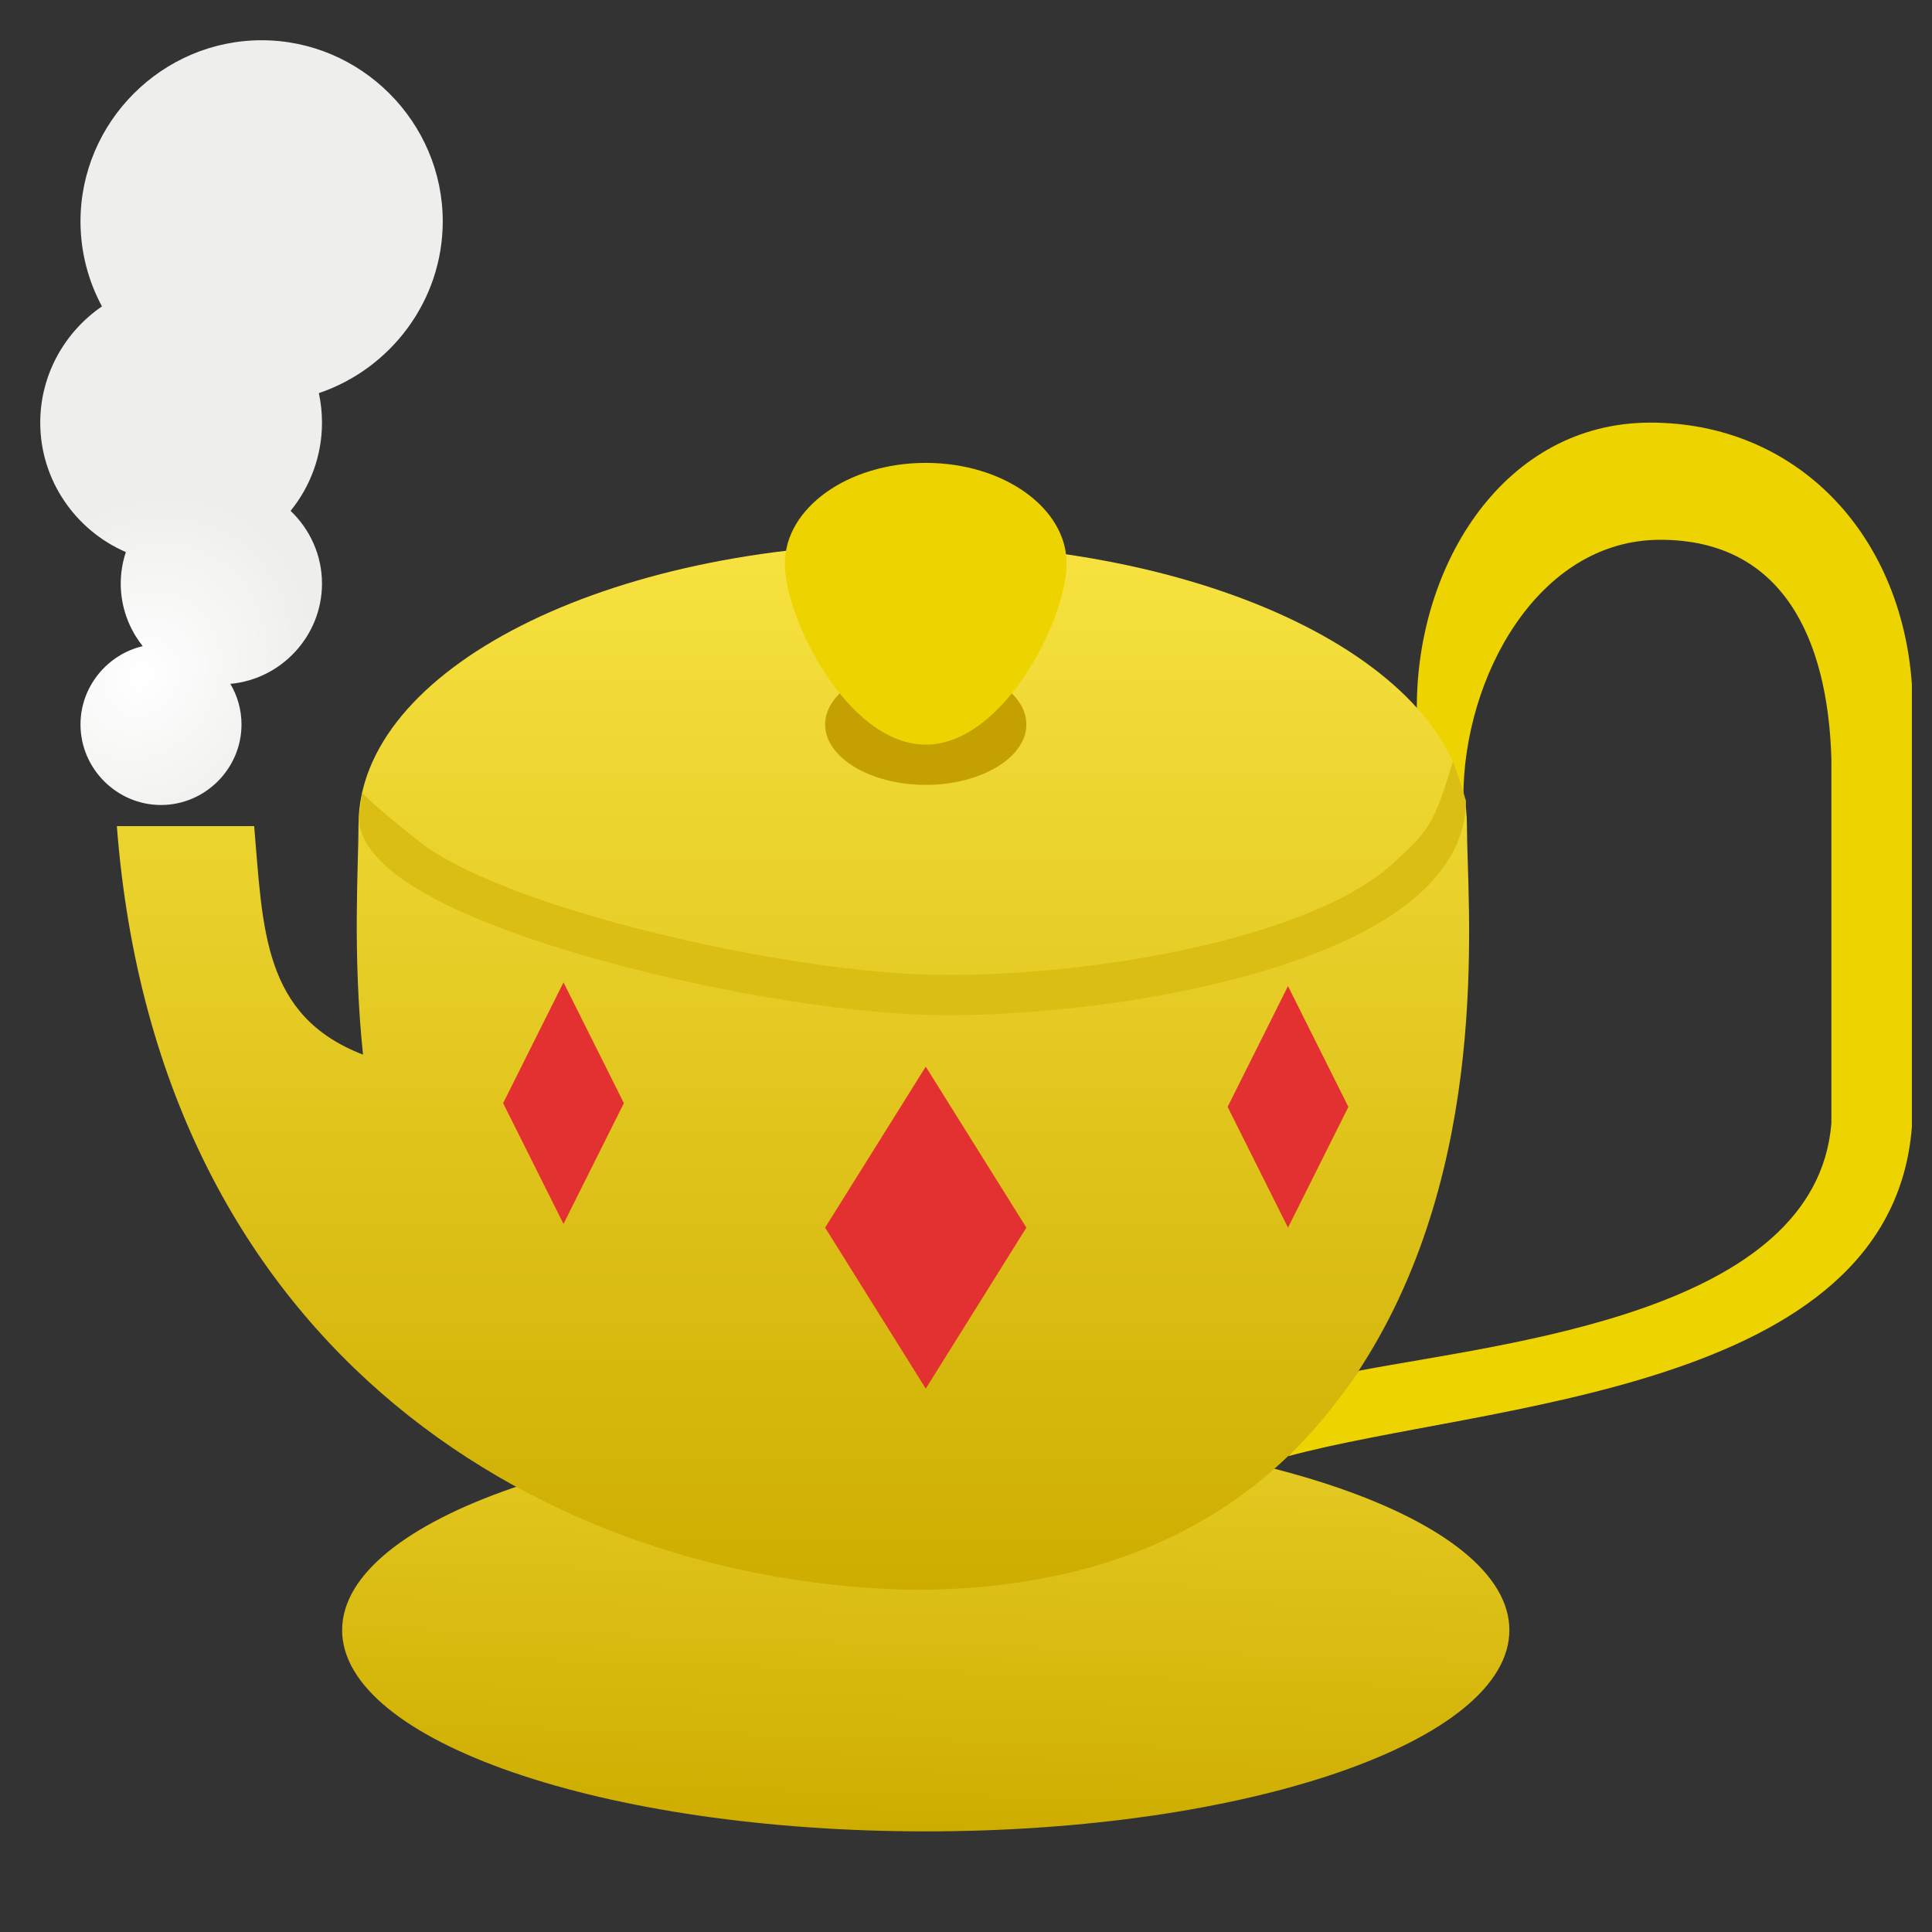 <svg clip-rule="evenodd" fill-rule="evenodd" stroke-linejoin="round" stroke-miterlimit="2" viewBox="0 0 48 48" xmlns="http://www.w3.org/2000/svg" xmlns:xlink="http://www.w3.org/1999/xlink">
 <rect x="0" y="0" width="48" height="48" fill="#333333" stroke="none"/>
 <linearGradient id="a">
  <stop stop-color="#cead00" offset="0"/>
  <stop stop-color="#fae645" offset="1"/>
 </linearGradient>
 <linearGradient id="b" x2="1" gradientTransform="matrix(.653 -19.062 42.779 1.465 25.847 45.562)" gradientUnits="userSpaceOnUse" xlink:href="#a"/>
 <linearGradient id="c" x2="1" gradientTransform="matrix(0 -28.16 28.16 0 23 39.66)" gradientUnits="userSpaceOnUse" xlink:href="#a"/>
 <radialGradient id="d" cx="0" cy="0" r="1" gradientTransform="matrix(1.612 3.87 -4 2.4 3.5 16.8)" gradientUnits="userSpaceOnUse">
  <stop stop-color="#ffffff" offset="0"/>
  <stop stop-color="#eeeeec" offset="1"/>
 </radialGradient>
 <path d="m37.5 40.5c0 2.76-6.496 5-14.5 5s-14.5-2.24-14.5-5 6.496-5 14.5-5 14.5 2.24 14.5 5z" fill="url(#b)"/>
 <path d="m41 10.5c-3.601 0-5.8 3.482-5.8 7.083l1.157 2.221c0-2.966 1.846-6.393 4.893-6.393s4.161 2.467 4.25 5.433v9.062c-.378 4.71-8.069 5.447-11.746 6.151-.447.655-1.244 1.602-1.754 2.123 4.873-1.32 14.983-1.567 15.5-8.18v-11c-.268-3.78-2.899-6.5-6.5-6.5z" fill="#edd400" fill-rule="nonzero"/>
 <path d="m22.676 13.5c-7.601 0-13.769 3.13-13.769 6.994 0 1.016-.152 3.176.112 5.708-2.489-.959-2.486-3.114-2.704-5.677h-3.412c1.021 13.221 10.83 18.796 19.773 18.975 3.801 0 8.523-1.031 11.456-6.053s2.313-11.021 2.313-12.953c0-3.864-6.168-6.994-13.769-6.994z" fill="url(#c)"/>
 <path d="m8.91 20.353c.029.356.205.696.555 1.048.409.412 1.067.823 1.899 1.207 3.03 1.399 8.456 2.51 11.621 2.605 3.231.097 8.418-.601 11.245-2.261 1.36-.799 2.187-1.833 2.191-3.052-.089-.291-.164-.595-.325-.979-.162.537-.296.949-.442 1.27-.235.521-.525.774-.991 1.213-.537.505-1.298.93-2.185 1.29-2.796 1.134-6.817 1.599-9.463 1.52-3.059-.092-8.304-1.162-11.232-2.514-.592-.273-1.086-.556-1.436-.847-.25-.208-1.07-.842-1.35-1.164-.042.382-.049.409-.087.664z" fill="#dbbe14"/>
 <path d="m25.5 18c0 .823-1.129 1.5-2.5 1.5s-2.5-.677-2.5-1.5 1.129-1.5 2.5-1.5 2.5.677 2.5 1.5z" fill="#c4a000"/>
 <path d="m26.5 14c0-1.38-1.568-2.5-3.5-2.5s-3.5 1.12-3.5 2.5 1.568 4.5 3.5 4.5 3.5-3.12 3.5-4.5z" fill="#edd400"/>
 <path d="m2.533 7.612c-.34-.631-.533-1.351-.533-2.112 0-2.469 2.031-4.5 4.5-4.5s4.5 2.031 4.5 4.5c0 1.973-1.297 3.666-3.078 4.267.051.237.078.482.078.733 0 .827-.293 1.591-.78 2.192.479.457.78 1.1.78 1.808 0 1.296-1.008 2.376-2.277 2.49.176.297.277.643.277 1.01 0 1.097-.903 2-2 2s-2-.903-2-2c0-.941.665-1.74 1.546-1.947-.341-.428-.546-.968-.546-1.553 0-.273.045-.537.127-.784-1.246-.538-2.127-1.782-2.127-3.216 0-1.193.61-2.255 1.533-2.888z" fill="url(#d)"/>
 <path d="m23 26.5 2.5 4-2.5 4-2.5-4zm9-2-1.5 3 1.5 3 1.5-3zm-18-.092-1.5 3 1.5 3 1.5-3z" fill="#e33030" fill-rule="nonzero"/>
</svg>
